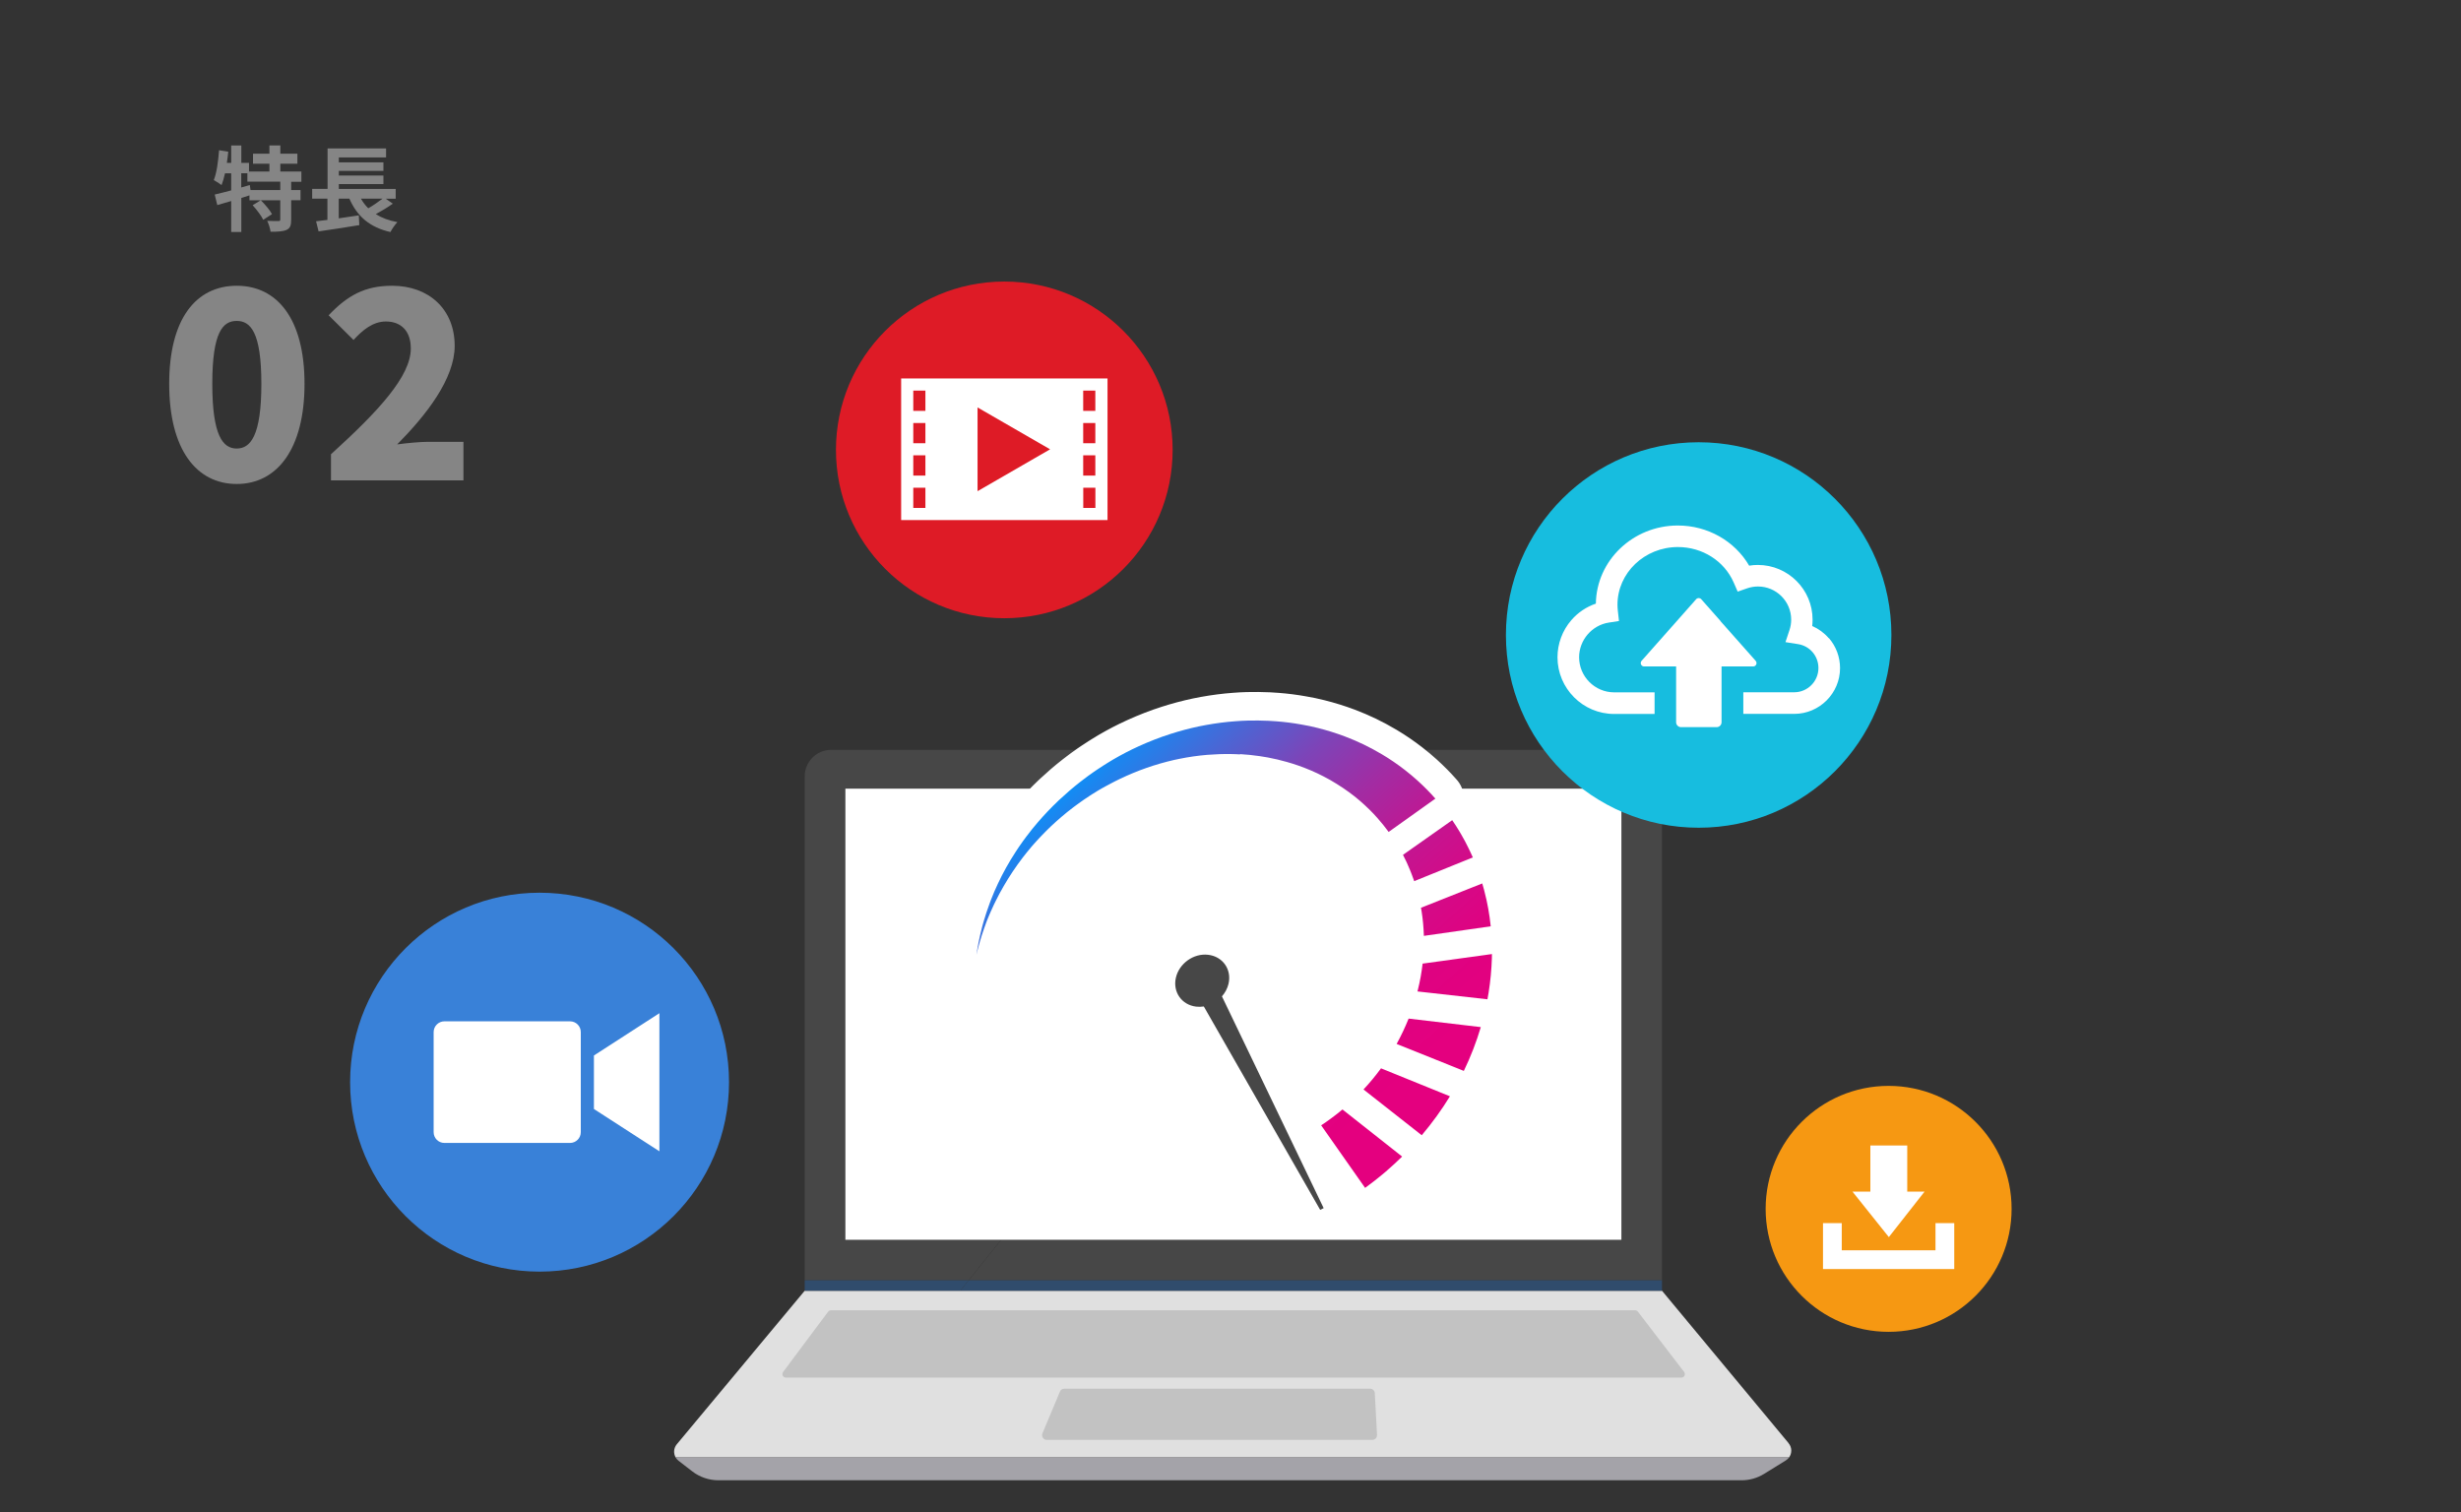 <?xml version="1.0" encoding="UTF-8"?><svg id="b" xmlns="http://www.w3.org/2000/svg" width="345" height="212" xmlns:xlink="http://www.w3.org/1999/xlink" viewBox="0 0 345 212"><rect x="0" y="0" width="345" height="212" fill="#333333" stroke="none"/><defs><clipPath id="d"><rect width="345" height="212" fill="none"/></clipPath><linearGradient id="e" x1="145.71" y1="111.4" x2="188.82" y2="158.68" gradientUnits="userSpaceOnUse"><stop offset="0" stop-color="#09f"/><stop offset=".06" stop-color="#1b86ef"/><stop offset=".2" stop-color="#4f63d2"/><stop offset=".33" stop-color="#7d44b8"/><stop offset=".47" stop-color="#a22ca3"/><stop offset=".6" stop-color="#bf1893"/><stop offset=".74" stop-color="#d30b88"/><stop offset=".87" stop-color="#df0281"/><stop offset="1" stop-color="#e4007f"/></linearGradient><linearGradient id="f" x1="153.01" y1="104.74" x2="196.12" y2="152.02" xlink:href="#e"/><linearGradient id="g" x1="152.72" y1="105.01" x2="195.83" y2="152.29" xlink:href="#e"/><linearGradient id="h" x1="171.95" y1="87.48" x2="215.06" y2="134.76" xlink:href="#e"/><linearGradient id="i" x1="169.35" y1="89.84" x2="212.46" y2="137.12" xlink:href="#e"/><linearGradient id="j" x1="165.07" y1="93.75" x2="208.17" y2="141.03" xlink:href="#e"/><linearGradient id="k" x1="159.46" y1="98.86" x2="202.57" y2="146.14" xlink:href="#e"/></defs><g id="c"><g clip-path="url(#d)"><path d="M40.82,25.47v1.17h1.31v1.43h-1.31v2.72c0,.78-.13,1.2-.65,1.44-.53.23-1.26.26-2.24.26-.05-.44-.26-1.1-.47-1.53.65.03,1.35.03,1.56.03.22-.01.27-.05.27-.22v-2.69h-2.72c.57.57,1.25,1.36,1.56,1.94l-1.23.79c-.26-.56-.92-1.42-1.48-2.04l1.12-.69h-1.57v-.69c-.38.12-.77.25-1.14.36v4.77h-1.42v-4.34c-.7.21-1.37.4-1.95.57l-.36-1.48c.64-.14,1.44-.35,2.31-.58v-2.39h-.87c-.13.62-.3,1.18-.48,1.65-.23-.19-.79-.55-1.09-.7.42-1.04.62-2.65.74-4.19l1.29.21c-.05.52-.12,1.04-.2,1.56h.61v-2.43h1.42v2.43h1.08v1.22h2.86v-1.1h-2.3v-1.4h2.3v-1.16h1.53v1.16h2.39v1.4h-2.39v1.1h2.95v1.43h-1.43ZM39.3,25.47h-4.62v-1.18h-.86v1.99l1.2-.34.1.7h4.17v-1.17Z" fill="#858585"/><path d="M55.07,28.55c-.74.53-1.61,1.05-2.39,1.47.83.52,1.83.9,3.03,1.12-.33.34-.77.98-.98,1.39-2.94-.68-4.67-2.22-5.75-4.68h-1.49v2.76c.91-.13,1.87-.27,2.81-.42l.07,1.37c-1.99.33-4.13.65-5.71.88l-.35-1.42c.47-.05,1-.13,1.59-.19v-2.98h-2.14v-1.37h2.16v-5.67h8.2v1.26h-6.62v.69h6.25v1.2h-6.25v.65h6.25v1.2h-6.25v.68h7.97v1.37h-1.39l1,.7ZM50.6,27.85c.29.51.62.95,1.03,1.35.69-.4,1.43-.91,1.99-1.35h-3.02Z" fill="#858585"/><path d="M23.72,53.81c0-9.21,3.82-13.75,9.47-13.75s9.5,4.61,9.5,13.75-3.85,14.04-9.5,14.04-9.47-4.82-9.47-14.04ZM36.64,53.81c0-7.31-1.55-8.82-3.46-8.82s-3.42,1.51-3.42,8.82,1.51,9.07,3.42,9.07,3.46-1.73,3.46-9.07Z" fill="#858585"/><path d="M46.4,63.68c6.7-6.08,11.19-10.94,11.19-14.83,0-2.45-1.37-3.78-3.49-3.78-1.84,0-3.28,1.22-4.54,2.59l-3.49-3.46c2.63-2.77,5.08-4.14,8.89-4.14,5.18,0,8.78,3.31,8.78,8.42,0,4.61-3.96,9.68-8.06,13.82,1.33-.18,3.17-.36,4.36-.36h4.93v5.4h-18.57v-3.67Z" fill="#858585"/><path d="M250.75,202.33l-17.76-21.38h-120.18l-17.93,21.52c-.45.54-.49,1.28-.16,1.85h156.08c.43-.58.43-1.4-.06-1.99Z" fill="#e0e0e0"/><path d="M94.72,204.32c.1.18.24.34.41.47l1.9,1.47c1.06.82,2.36,1.26,3.69,1.26h143.42c1.12,0,2.22-.31,3.17-.9l3.04-1.88c.18-.11.33-.26.45-.42H94.72Z" fill="#a4a3a9"/><path d="M116.09,183.89l-6.31,8.45c-.24.33-.01.79.4.79h125.52c.41,0,.64-.47.39-.8l-6.48-8.45c-.09-.12-.24-.19-.39-.19h-112.73c-.16,0-.3.07-.4.2Z" fill="#c2c2c2"/><path d="M192.39,201.86h-45.64c-.47,0-.79-.48-.61-.92l.48-1.15,1.97-4.7c.1-.25.34-.41.61-.41h42.87c.35,0,.64.28.66.63l.24,4.48.07,1.37c.02.38-.28.7-.66.7Z" fill="#c2c2c2"/><path d="M140.35,173.81h-21.84v-63.25h72.61l4.36-5.44h-78.95c-2.05,0-3.72,1.66-3.72,3.72v70.64h22.98l4.55-5.67Z" fill="#474747"/><path d="M229.27,105.13h-33.79l-4.36,5.44h36.18v63.25h-86.95l-4.55,5.67h97.19v-70.64c0-2.05-1.66-3.72-3.72-3.72Z" fill="#474747"/><polygon points="112.81 179.48 112.81 180.95 134.62 180.95 135.8 179.48 112.81 179.48" fill="#304c6c"/><polygon points="134.62 180.95 232.99 180.95 232.99 179.48 135.8 179.48 134.62 180.95" fill="#304c6c"/><rect x="118.51" y="110.56" width="108.79" height="63.25" fill="#fff"/><circle cx="140.79" cy="63.07" r="23.6" fill="#de1b26"/><path d="M126.33,53.06v19.85h28.93v-19.85h-28.93ZM137.04,68.86v-11.74l10.17,5.87-10.17,5.87h0ZM128.03,54.76h1.7v2.84h-1.7v-2.84ZM128.03,59.3h1.7v2.84h-1.7v-2.84ZM129.73,71.21h-1.7v-2.84h1.7v2.84ZM128.03,66.67v-2.84h1.7v2.84h-1.7ZM153.56,71.21h-1.7v-2.84h1.7v2.84ZM151.85,66.67v-2.84h1.7v2.84h-1.7ZM151.85,62.14v-2.84h1.7v2.84h-1.7ZM151.85,57.6v-2.84h1.7v2.84h-1.7Z" fill="#fff"/><circle cx="75.64" cy="151.71" r="26.56" fill="#3981d8"/><path d="M83.26,147.96v7.51l9.18,5.93v-19.36l-9.18,5.93ZM79.91,143.18h-17.61c-.83,0-1.51.68-1.51,1.51v14.03c0,.83.67,1.51,1.51,1.51h17.61c.83,0,1.51-.67,1.51-1.51v-14.03c0-.83-.67-1.51-1.51-1.51Z" fill="#fff"/><circle cx="238.13" cy="89.02" r="27.02" fill="#17bddf"/><path d="M256.37,89.47c-.64-.74-1.43-1.32-2.32-1.71.03-.29.05-.59.05-.89,0-4.23-3.44-7.67-7.67-7.67-.41,0-.82.03-1.22.1-2.02-3.46-5.82-5.63-10-5.63-6.28,0-11.41,4.9-11.49,10.95-1.33.45-2.52,1.25-3.45,2.33-1.24,1.44-1.93,3.29-1.93,5.19,0,4.38,3.56,7.95,7.95,7.95h5.66v-3.03h-5.66c-2.71,0-4.92-2.21-4.92-4.92,0-2.4,1.79-4.49,4.16-4.86l1.43-.22-.16-1.44c-.03-.28-.05-.57-.05-.85,0-4.45,3.8-8.08,8.47-8.08,3.43,0,6.5,1.95,7.82,4.97l.56,1.28,1.32-.46c.49-.17,1.01-.26,1.53-.26,2.56,0,4.65,2.08,4.65,4.65,0,.5-.08.99-.24,1.46l-.56,1.69,1.76.28c1.66.26,2.86,1.67,2.86,3.35,0,1.87-1.52,3.4-3.4,3.4h-7.13v3.03h7.13c3.54,0,6.43-2.88,6.43-6.42,0-1.54-.55-3.03-1.55-4.19Z" fill="#fff"/><path d="M241.22,87.09l-2.73-3.09h0c-.19-.21-.52-.21-.71,0l-2.68,3.03-4.97,5.61c-.27.31-.05.79.35.79h4.49v7.82c0,.38.31.69.69.69h4.99c.38,0,.69-.31.69-.69v-7.82h4.43c.41,0,.62-.48.35-.79l-4.92-5.55Z" fill="#fff"/><circle cx="264.76" cy="169.47" r="17.24" fill="#f69812"/><polygon points="259.69 167.05 262.2 167.05 262.2 160.59 267.37 160.59 267.37 167.05 269.8 167.05 264.79 173.43 259.69 167.05" fill="#fff"/><path d="M273.96,171.47v6.44h-18.4v-6.44h2.63v3.81h13.14v-3.81h2.63Z" fill="#fff"/><path d="M188.15,155.57l-.18.15-.35.29-.36.28c-.24.19-.49.37-.73.55-.43.32-.88.63-1.32.92l6.16,8.77c.83-.6,1.63-1.23,2.42-1.88.32-.27.65-.54.96-.83l.47-.42.47-.43.23-.22.23-.22.41-.39-8.36-6.6-.04.04Z" fill="#fff" stroke="#fff" stroke-linecap="round" stroke-linejoin="round" stroke-width="8"/><path d="M191.14,152.73l8.17,6.42c1.46-1.73,2.79-3.56,3.95-5.46l-9.66-3.92c-.76,1.04-1.58,2.03-2.46,2.97Z" fill="#fff" stroke="#fff" stroke-linecap="round" stroke-linejoin="round" stroke-width="8"/><path d="M173.82,105.72c.92.05,1.84.15,2.75.28.39.06.78.12,1.16.19.91.17,1.8.38,2.67.63.54.15,1.07.32,1.59.5,1.23.43,2.41.93,3.54,1.52.63.32,1.25.67,1.85,1.05.6.37,1.18.76,1.74,1.17,1.03.75,1.99,1.58,2.89,2.47.37.37.73.74,1.07,1.13.56.63,1.09,1.29,1.59,1.97l6.55-4.67c-.78-.89-1.62-1.73-2.5-2.53-.58-.52-1.17-1.02-1.78-1.49-1.02-.79-2.08-1.52-3.19-2.18-.84-.5-1.7-.96-2.58-1.39-.88-.42-1.78-.81-2.69-1.15-1.23-.46-2.48-.85-3.76-1.17-.75-.19-1.51-.35-2.28-.48-1.16-.21-2.34-.36-3.52-.45-.36-.03-.72-.05-1.08-.07-.98-.05-1.96-.05-2.94-.03-.56.02-1.13.04-1.7.09-1.38.1-2.76.28-4.14.53-1.33.24-2.66.56-3.96.94-.34.1-.68.2-1.01.31-1.51.48-2.98,1.06-4.42,1.71-1.24.56-2.44,1.19-3.61,1.87-.12.07-.24.14-.35.21-.17.09-.33.2-.49.3-.16.1-.32.2-.48.3-.32.21-.64.41-.95.62l-.47.32-.46.33-.23.16-.23.17-.45.34c-.18.14-.37.28-.55.42-1,.78-1.96,1.61-2.88,2.47-.05.05-.1.1-.16.15-1.02.97-1.99,1.99-2.89,3.04-.23.28-.47.55-.7.84-.03.04-.06.07-.09.11-.09.1-.17.21-.25.32l-.33.43-.17.21-.16.22-.32.43-.31.44c-.1.15-.21.29-.31.44-.15.22-.3.44-.44.67-.95,1.45-1.79,2.96-2.51,4.5-.35.74-.67,1.48-.96,2.24l-.18.48c-.06.16-.12.32-.17.48-.03.1-.07.19-.1.29-.02.06-.05.13-.07.19l-.16.48c-.06.16-.1.32-.15.48l-.15.48-.14.48c-.04.16-.09.32-.13.48-.18.69-.34,1.39-.48,2.08-.12.6-.22,1.19-.31,1.79.14-.59.29-1.18.46-1.77.2-.68.41-1.35.65-2.02.05-.16.11-.31.17-.47l.17-.47.19-.46c.06-.15.12-.31.19-.46l.2-.46c.02-.05.04-.1.07-.15.05-.1.09-.2.14-.31.07-.15.14-.31.21-.46l.22-.45c.36-.73.74-1.45,1.15-2.15.81-1.4,1.71-2.75,2.7-4.04.17-.22.35-.44.52-.66.11-.14.22-.27.33-.4l.33-.4.34-.39.17-.19.17-.19.35-.38c.11-.12.22-.23.33-.35,0,0,.02-.02.02-.02.24-.25.48-.49.72-.74.9-.9,1.86-1.75,2.85-2.56.08-.07.17-.14.25-.2.96-.76,1.95-1.48,2.97-2.14.14-.09.28-.18.42-.27l.44-.27.22-.14.22-.13.45-.26.45-.25c.3-.17.61-.33.92-.49.15-.08.31-.16.46-.24.16-.08.31-.16.47-.23.06-.03.12-.06.18-.09,1.22-.58,2.46-1.1,3.72-1.54,1.28-.45,2.58-.82,3.88-1.12.24-.05.47-.1.71-.15,1.32-.27,2.64-.46,3.96-.57,1.13-.09,2.26-.13,3.38-.11.41,0,.81.03,1.22.05Z" fill="#fff" stroke="#fff" stroke-linecap="round" stroke-linejoin="round" stroke-width="8"/><path d="M197.14,120.77l.19.42c.03.07.06.14.09.21l.09.21.18.42.17.43.08.21c.03.07.05.14.08.22l.16.43c.02.07.05.14.07.21l8.22-3.33c-.03-.06-.05-.12-.08-.18-.08-.18-.15-.35-.24-.53l-.25-.52c-.04-.09-.08-.17-.13-.26l-.13-.26-.26-.51-.28-.5-.14-.25c-.05-.08-.1-.17-.14-.25l-.29-.49c-.3-.5-.62-.99-.95-1.47l-6.9,4.86c.16.31.31.61.46.93Z" fill="#fff" stroke="#fff" stroke-linecap="round" stroke-linejoin="round" stroke-width="8"/><path d="M199.21,127.3l.04.23c.01.08.02.15.04.23.18,1.13.28,2.28.32,3.44l9.37-1.34c-.17-1.66-.46-3.3-.88-4.89-.02-.09-.05-.19-.07-.28l-.08-.28-.16-.56h0s-8.59,3.41-8.59,3.41v.07Z" fill="#fff" stroke="#fff" stroke-linecap="round" stroke-linejoin="round" stroke-width="8"/><path d="M199.43,135.1c-.14,1.23-.36,2.45-.66,3.65-.02.08-.04.16-.06.24l9.81,1.1c.06-.31.11-.61.16-.92.26-1.61.41-3.22.46-4.82,0-.2,0-.4.01-.6l-9.72,1.34h0Z" fill="#fff" stroke="#fff" stroke-linecap="round" stroke-linejoin="round" stroke-width="8"/><path d="M197.47,142.8c-.49,1.22-1.05,2.4-1.68,3.55l9.42,3.78c.97-2,1.76-4.06,2.38-6.14l-10.11-1.19Z" fill="#fff" stroke="#fff" stroke-linecap="round" stroke-linejoin="round" stroke-width="8"/><path d="M172.22,137.93c.48-2.02-.81-3.85-2.87-4.08-2.04-.23-4.06,1.23-4.51,3.23-.45,1.99.82,3.8,2.84,4.04.36.04.73.03,1.08-.02l16.31,28.51.49-.24-14.26-29.69c.44-.5.76-1.09.92-1.75Z" fill="#fff" stroke="#fff" stroke-linecap="round" stroke-linejoin="round" stroke-width="8"/><path d="M188.15,155.57l-.18.15-.35.29-.36.28c-.24.19-.49.37-.73.55-.43.32-.88.63-1.32.92l6.16,8.77c.83-.6,1.63-1.23,2.42-1.88.32-.27.65-.54.96-.83l.47-.42.47-.43.23-.22.23-.22.41-.39-8.36-6.6-.04.04Z" fill="url(#e)"/><path d="M191.14,152.73l8.17,6.42c1.46-1.73,2.79-3.56,3.95-5.46l-9.66-3.92c-.76,1.04-1.58,2.03-2.46,2.97Z" fill="url(#f)"/><path d="M173.82,105.72c.92.05,1.84.15,2.75.28.39.06.78.12,1.16.19.91.17,1.8.38,2.67.63.54.15,1.07.32,1.59.5,1.23.43,2.41.93,3.54,1.52.63.32,1.25.67,1.85,1.05.6.37,1.18.76,1.74,1.17,1.03.75,1.99,1.58,2.89,2.47.37.37.73.74,1.07,1.13.56.63,1.09,1.29,1.59,1.97l6.55-4.67c-.78-.89-1.62-1.73-2.5-2.53-.58-.52-1.17-1.02-1.78-1.49-1.02-.79-2.08-1.52-3.19-2.18-.84-.5-1.7-.96-2.58-1.39-.88-.42-1.78-.81-2.69-1.15-1.23-.46-2.48-.85-3.76-1.17-.75-.19-1.51-.35-2.28-.48-1.16-.21-2.34-.36-3.52-.45-.36-.03-.72-.05-1.08-.07-.98-.05-1.96-.05-2.94-.03-.56.02-1.13.04-1.7.09-1.38.1-2.76.28-4.14.53-1.33.24-2.66.56-3.96.94-.34.1-.68.2-1.01.31-1.51.48-2.98,1.06-4.42,1.71-1.24.56-2.44,1.19-3.61,1.87-.12.07-.24.14-.35.21-.17.09-.33.2-.49.3-.16.1-.32.2-.48.3-.32.21-.64.41-.95.62l-.47.32-.46.33-.23.16-.23.17-.45.34c-.18.14-.37.28-.55.42-1,.78-1.96,1.61-2.88,2.47-.05.05-.1.1-.16.15-1.02.97-1.99,1.99-2.89,3.04-.23.28-.47.55-.7.84-.03.04-.06.07-.09.11-.09.1-.17.21-.25.32l-.33.43-.17.21-.16.22-.32.43-.31.44c-.1.15-.21.29-.31.44-.15.22-.3.44-.44.67-.95,1.45-1.79,2.96-2.51,4.5-.35.74-.67,1.48-.96,2.24l-.18.48c-.06.16-.12.32-.17.48-.03.1-.07.19-.1.29-.02.06-.05.13-.07.19l-.16.48c-.06.16-.1.32-.15.48l-.15.48-.14.48c-.04.16-.09.32-.13.48-.18.69-.34,1.39-.48,2.08-.12.6-.22,1.19-.31,1.79.14-.59.29-1.18.46-1.77.2-.68.41-1.35.65-2.02.05-.16.11-.31.17-.47l.17-.47.19-.46c.06-.15.12-.31.19-.46l.2-.46c.02-.05.04-.1.07-.15.05-.1.09-.2.14-.31.07-.15.14-.31.21-.46l.22-.45c.36-.73.74-1.45,1.15-2.15.81-1.4,1.71-2.75,2.7-4.04.17-.22.35-.44.52-.66.11-.14.22-.27.33-.4l.33-.4.34-.39.17-.19.17-.19.35-.38c.11-.12.22-.23.33-.35,0,0,.02-.02.02-.02.24-.25.48-.49.72-.74.9-.9,1.86-1.75,2.85-2.56.08-.07.17-.14.25-.2.96-.76,1.95-1.48,2.97-2.14.14-.09.28-.18.42-.27l.44-.27.22-.14.22-.13.45-.26.45-.25c.3-.17.61-.33.92-.49.15-.08.31-.16.46-.24.16-.08.31-.16.47-.23.06-.03.12-.06.18-.09,1.22-.58,2.46-1.1,3.72-1.54,1.28-.45,2.58-.82,3.88-1.12.24-.05.47-.1.71-.15,1.32-.27,2.64-.46,3.96-.57,1.13-.09,2.26-.13,3.38-.11.41,0,.81.03,1.22.05Z" fill="url(#g)"/><path d="M197.14,120.77l.19.42c.03.07.06.14.09.21l.09.21.18.42.17.43.08.21c.03.07.05.14.08.22l.16.43c.02.07.05.14.07.21l8.22-3.33c-.03-.06-.05-.12-.08-.18-.08-.18-.15-.35-.24-.53l-.25-.52c-.04-.09-.08-.17-.13-.26l-.13-.26-.26-.51-.28-.5-.14-.25c-.05-.08-.1-.17-.14-.25l-.29-.49c-.3-.5-.62-.99-.95-1.47l-6.9,4.86c.16.31.31.61.46.93Z" fill="url(#h)"/><path d="M199.21,127.3l.04.23c.01.08.02.15.04.23.18,1.13.28,2.28.32,3.44l9.37-1.34c-.17-1.66-.46-3.3-.88-4.89-.02-.09-.05-.19-.07-.28l-.08-.28-.16-.56h0s-8.59,3.41-8.59,3.41v.07Z" fill="url(#i)"/><path d="M199.43,135.1c-.14,1.23-.36,2.45-.66,3.65-.02.08-.04.16-.06.24l9.81,1.1c.06-.31.11-.61.16-.92.26-1.61.41-3.22.46-4.82,0-.2,0-.4.01-.6l-9.72,1.34h0Z" fill="url(#j)"/><path d="M197.47,142.8c-.49,1.22-1.05,2.4-1.68,3.55l9.42,3.78c.97-2,1.76-4.06,2.38-6.14l-10.11-1.19Z" fill="url(#k)"/><path d="M172.22,137.93c.48-2.02-.81-3.85-2.87-4.08-2.04-.23-4.06,1.23-4.51,3.23-.45,1.99.82,3.8,2.84,4.04.36.04.73.03,1.08-.02l16.31,28.51.49-.24-14.26-29.69c.44-.5.76-1.09.92-1.75Z" fill="#474747"/><ellipse cx="171.5" cy="112" rx="8.5" ry="4" fill="#fff"/></g></g></svg>